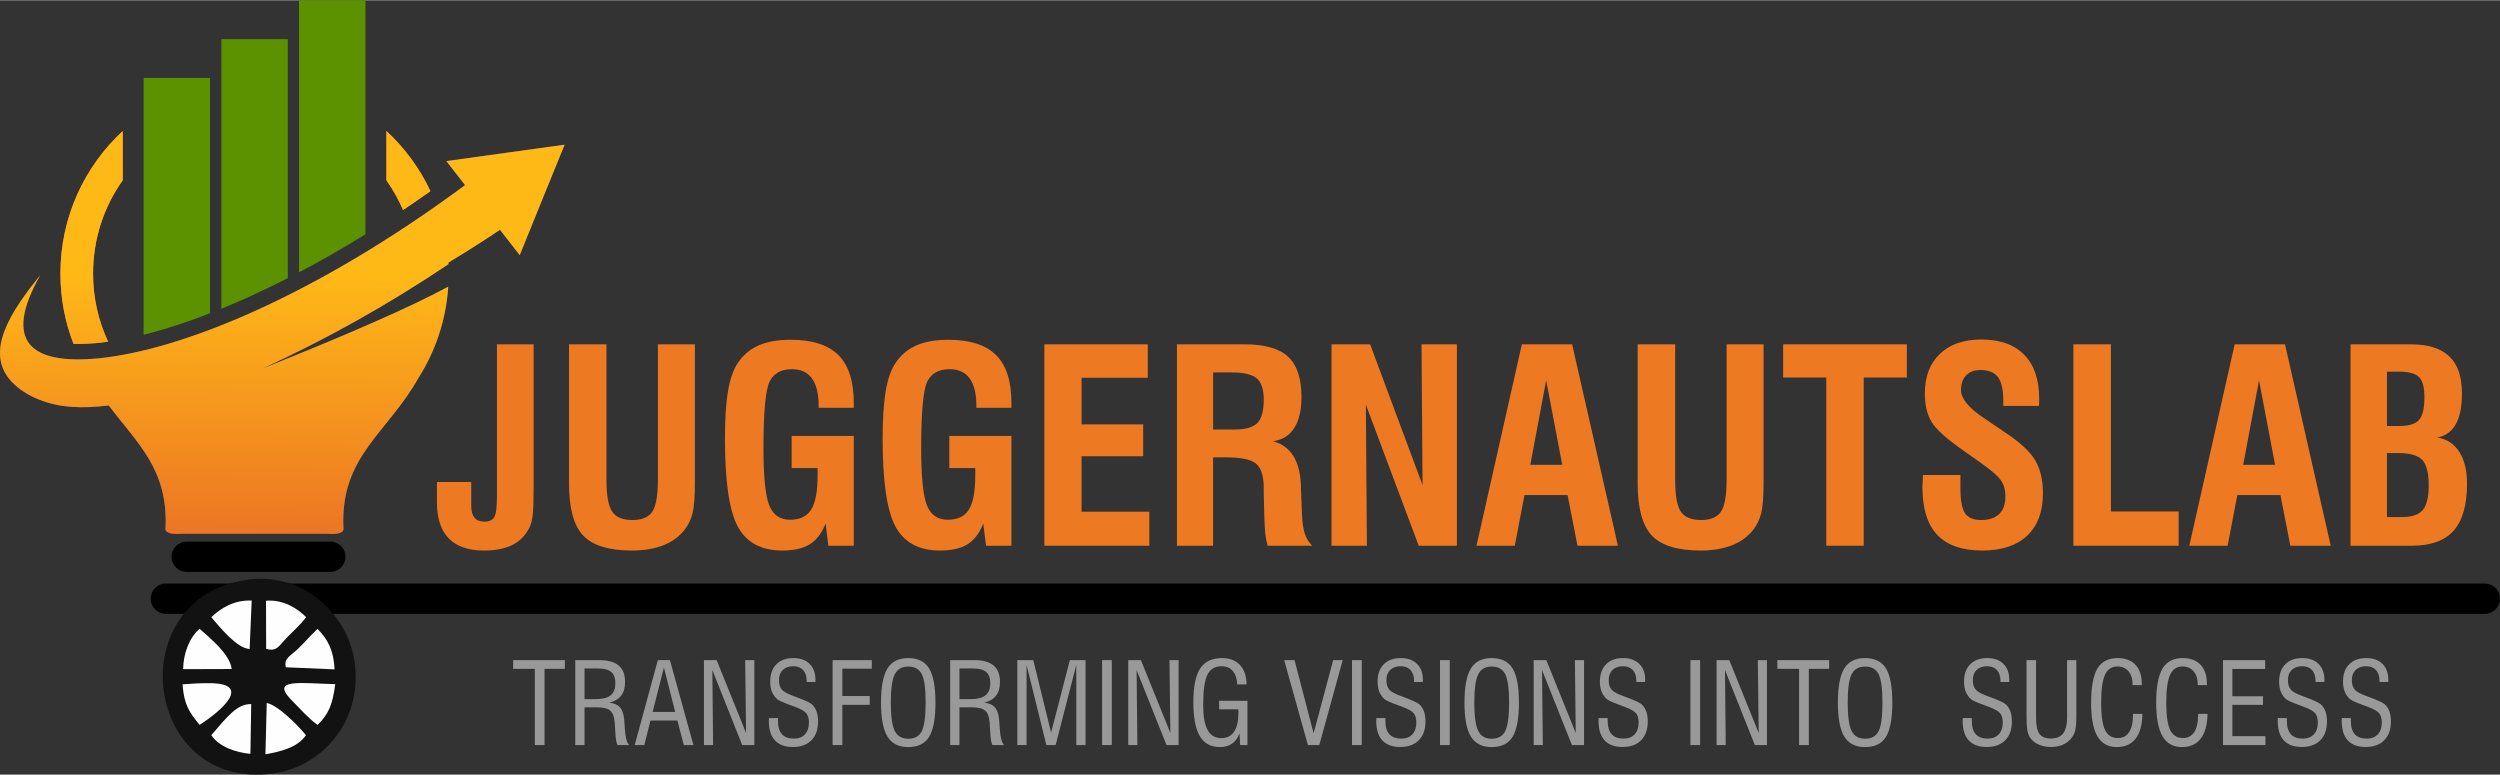 <?xml version="1.0" encoding="UTF-8"?>
<!-- Creator: CorelDRAW X8 -->
<svg xmlns="http://www.w3.org/2000/svg" xmlns:xlink="http://www.w3.org/1999/xlink" xml:space="preserve" width="2.152in" height="0.667in" version="1.1" style="shape-rendering:geometricPrecision; text-rendering:geometricPrecision; image-rendering:optimizeQuality; fill-rule:evenodd; clip-rule:evenodd" viewBox="0 0 47838 14818">
 <rect x="0" y="0" width="47838" height="14818" fill="#333333" stroke="none"/>
 <defs>
  <style type="text/css">
   <![CDATA[
    .fil2 {fill:none}
    .fil0 {fill:black}
    .fil8 {fill:#121212}
    .fil5 {fill:#58508C}
    .fil7 {fill:#F15A29}
    .fil9 {fill:#FEFEFE}
    .fil11 {fill:#999999;fill-rule:nonzero}
    .fil10 {fill:#ED7923;fill-rule:nonzero}
    .fil6 {fill:url(#id6)}
    .fil1 {fill:url(#id7)}
    .fil3 {fill:url(#id8)}
    .fil4 {fill:url(#id9)}
   ]]>
  </style>
    <clipPath id="id0">
     <path d="M2748 1487l1272 0 0 4503c-412,159 -842,305 -1272,411l0 -4912 0 -2z"></path>
    </clipPath>
    <clipPath id="id1">
     <path d="M4236 744l1271 0 0 4574c-239,123 -481,238 -725,350 -176,80 -359,159 -548,236l0 -5158 2 -2z"></path>
    </clipPath>
    <clipPath id="id2">
     <path d="M5722 1l1271 0 0 4478c-415,257 -840,501 -1271,728l0 -5207 0 1z"></path>
    </clipPath>
    <clipPath id="id3">
     <path d="M8581 5020c370,-225 705,-437 986,-628l378 486 429 -1057 430 -1057 -1131 157 -1132 157 358 460c-2873,2127 -5445,3163 -7022,3315 -1282,122 -1834,-310 -1106,-1594 -533,663 -1091,1460 -550,2038 282,301 730,453 1135,483 221,17 465,6 725,-26 545,724 1134,1218 1087,2332 -22,99 84,141 318,123l2767 0c234,18 340,-22 318,-123 -58,-1366 841,-1798 1441,-2866l0 0c322,-509 524,-1102 565,-1739 -684,373 -1870,895 -3561,1570 1236,-567 2423,-1233 3565,-2000l0 -26 0 -5z"></path>
    </clipPath>
    <clipPath id="id4">
     <path d="M7713 4015c-87,-202 -194,-392 -319,-569l0 -944c351,324 638,715 843,1151 -173,123 -348,242 -524,361l0 1z"></path>
    </clipPath>
    <clipPath id="id5">
     <path d="M2348 3446c-358,503 -567,1120 -567,1784 0,454 98,896 288,1303 -73,10 -146,20 -218,27 -100,9 -268,21 -444,16 -163,-417 -251,-871 -251,-1346 0,-1079 460,-2049 1193,-2728l0 944 -1 0z"></path>
    </clipPath>
  <linearGradient id="id6" gradientUnits="objectBoundingBox" x1="48.967%" y1="35.49%" x2="47.73%" y2="165.614%">
   <stop offset="0" style="stop-opacity:1; stop-color:#FFB917"></stop>
   <stop offset="1" style="stop-opacity:1; stop-color:#D93031"></stop>
  </linearGradient>
  <linearGradient id="id7" gradientUnits="userSpaceOnUse" x1="111666" y1="-459644" x2="110763" y2="-286480">
   <stop offset="0" style="stop-opacity:1; stop-color:#78C002"></stop>
   <stop offset="1" style="stop-opacity:1; stop-color:#5C9100"></stop>
  </linearGradient>
  <linearGradient id="id8" gradientUnits="userSpaceOnUse" xlink:href="#id7" x1="126943" y1="-464986" x2="125951" y2="-274009">
  </linearGradient>
  <linearGradient id="id9" gradientUnits="userSpaceOnUse" xlink:href="#id7" x1="142174" y1="-443719" x2="141156" y2="-249246">
  </linearGradient>
 </defs>
 <g id="Layer_x0020_1">
  <g id="_3058931897440">
   <path class="fil0" d="M3573 10359l2748 0c159,0 290,130 290,290l0 0c0,160 -131,290 -290,290l-2748 0c-160,0 -291,-130 -291,-290l0 0c0,-160 131,-290 291,-290z"></path>
   <path class="fil0" d="M3174 11161l44374 0c159,0 290,131 290,290l0 0c0,160 -131,291 -290,291l-44374 0c-160,0 -291,-131 -291,-291l0 0c0,-159 131,-290 291,-290z"></path>
   <path class="fil0" d="M4325 11865l1243 0c159,0 290,131 290,291l0 0c0,159 -131,290 -290,290l-1243 0c-159,0 -290,-131 -290,-290l0 0c0,-160 131,-291 290,-291z"></path>
   <g>
   </g>
   <g style="clip-path:url(#id0)">
    <g id="_3058931908160">
     <rect class="fil1" x="2748" y="1487" width="1271" height="4912"></rect>
    </g>
   </g>
   <path class="fil2" d="M2748 1487l1272 0 0 4503c-412,159 -842,305 -1272,411l0 -4912 0 -2z"></path>
   <g>
   </g>
   <g style="clip-path:url(#id1)">
    <g>
     <rect class="fil3" x="4236" y="744" width="1271" height="5159"></rect>
    </g>
   </g>
   <path class="fil2" d="M4236 744l1271 0 0 4574c-239,123 -481,238 -725,350 -176,80 -359,159 -548,236l0 -5158 2 -2z"></path>
   <g>
   </g>
   <g style="clip-path:url(#id2)">
    <g>
     <rect class="fil4" x="5722" y="1" width="1271" height="5207"></rect>
    </g>
   </g>
   <path class="fil2" d="M5722 1l1271 0 0 4478c-415,257 -840,501 -1271,728l0 -5207 0 1z"></path>
   <path class="fil5" d="M8581 5020c370,-225 705,-437 986,-628l378 486 429 -1057 430 -1057 -1131 157 -1132 157 358 460c-2873,2127 -5445,3163 -7022,3315 -1282,122 -1834,-310 -1106,-1594 -533,663 -1091,1460 -550,2038 282,301 730,453 1135,483 221,17 465,6 725,-26 545,724 1134,1218 1087,2332 -22,99 84,141 318,123l2767 0c234,18 340,-22 318,-123 -58,-1366 841,-1798 1441,-2866l0 0c322,-509 524,-1102 565,-1739 -684,373 -1870,895 -3561,1570 1236,-567 2423,-1233 3565,-2000l0 -26 0 -5z"></path>
   <g style="clip-path:url(#id3)">
    <g>
     <rect class="fil6" x="-319" y="2502" width="11122" height="7720"></rect>
    </g>
   </g>
   <path class="fil2" d="M8581 5020c370,-225 705,-437 986,-628l378 486 429 -1057 430 -1057 -1131 157 -1132 157 358 460c-2873,2127 -5445,3163 -7022,3315 -1282,122 -1834,-310 -1106,-1594 -533,663 -1091,1460 -550,2038 282,301 730,453 1135,483 221,17 465,6 725,-26 545,724 1134,1218 1087,2332 -22,99 84,141 318,123l2767 0c234,18 340,-22 318,-123 -58,-1366 841,-1798 1441,-2866l0 0c322,-509 524,-1102 565,-1739 -684,373 -1870,895 -3561,1570 1236,-567 2423,-1233 3565,-2000l0 -26 0 -5z"></path>
   <path class="fil7" d="M7713 4015c-87,-202 -194,-392 -319,-569l0 -944c351,324 638,715 843,1151 -173,123 -348,242 -524,361l0 1z"></path>
   <g style="clip-path:url(#id4)">
    <g>
     <rect class="fil6" x="-319" y="2502" width="11122" height="7720"></rect>
    </g>
   </g>
   <path class="fil2" d="M7713 4015c-87,-202 -194,-392 -319,-569l0 -944c351,324 638,715 843,1151 -173,123 -348,242 -524,361l0 1z"></path>
   <path class="fil7" d="M2348 3446c-358,503 -567,1120 -567,1784 0,454 98,896 288,1303 -73,10 -146,20 -218,27 -100,9 -268,21 -444,16 -163,-417 -251,-871 -251,-1346 0,-1079 460,-2049 1193,-2728l0 944 -1 0z"></path>
   <g style="clip-path:url(#id5)">
    <g>
     <rect class="fil6" x="-319" y="2502" width="11122" height="7720"></rect>
    </g>
   </g>
   <path class="fil2" d="M2348 3446c-358,503 -567,1120 -567,1784 0,454 98,896 288,1303 -73,10 -146,20 -218,27 -100,9 -268,21 -444,16 -163,-417 -251,-871 -251,-1346 0,-1079 460,-2049 1193,-2728l0 944 -1 0z"></path>
   <path class="fil8" d="M4713 11091c-2432,372 -1958,4062 529,3702 939,-136 1720,-1023 1538,-2167 -144,-901 -1005,-1697 -2067,-1535z"></path>
   <path class="fil9" d="M3819 13866c415,-266 1014,-786 208,-798 -164,-3 -369,9 -534,22 29,403 136,540 326,776z"></path>
   <path class="fil9" d="M6076 13867c216,-206 289,-399 339,-780 -659,-15 -1251,-117 -839,303 164,167 337,360 500,477z"></path>
   <path class="fil9" d="M4043 14063c156,230 480,333 749,357l15 -952c-268,-5 -445,225 -764,595z"></path>
   <path class="fil9" d="M5093 12411c211,62 249,-66 405,-224 136,-137 251,-239 361,-381 -175,-173 -437,-342 -769,-315l3 920z"></path>
   <path class="fil9" d="M5079 14429c282,-50 615,-127 776,-366 -163,-198 -541,-576 -751,-616l-25 982z"></path>
   <path class="fil9" d="M3504 12800l930 -3c-36,-297 -449,-617 -615,-770 -192,167 -309,460 -315,773z"></path>
   <path class="fil9" d="M4043 11806c161,186 482,592 734,609l39 -928c-343,-14 -597,151 -773,319z"></path>
   <path class="fil9" d="M5470 12764l932 40c-18,-376 -132,-574 -326,-775 -132,125 -228,238 -364,372 -150,148 -286,186 -242,363z"></path>
   <path class="fil10" d="M8361 9218l656 0 0 455c0,103 21,178 62,228 41,51 104,76 189,76 93,0 156,-30 190,-87 34,-58 51,-191 51,-402l0 -175 0 -2729 702 0 0 2709c0,269 -5,452 -16,549 -11,96 -30,174 -56,232 -72,154 -180,268 -323,343 -144,75 -328,113 -554,113 -299,0 -523,-77 -674,-231 -151,-155 -227,-384 -227,-688l0 -393z"></path>
   <path id="1" class="fil10" d="M10888 6584l717 0 0 2598c0,297 37,499 110,605 72,106 200,159 386,159 183,0 311,-54 382,-161 70,-107 106,-311 106,-613l0 -2588 708 0 0 2661c0,258 -15,447 -44,566 -29,119 -78,224 -147,314 -103,135 -240,236 -410,303 -170,68 -371,102 -605,102 -440,0 -750,-96 -931,-286 -182,-191 -272,-524 -272,-999l0 -2661z"></path>
   <path id="2" class="fil10" d="M15851 10438l-53 -425c-73,185 -174,317 -302,397 -127,80 -302,120 -526,120 -404,0 -688,-153 -852,-458 -165,-305 -246,-865 -246,-1679 0,-380 19,-685 58,-914 40,-230 101,-407 184,-532 100,-153 233,-267 398,-340 165,-74 371,-110 616,-110 413,0 718,97 915,293 195,195 294,499 294,911l0 98 -672 0 0 -41c0,-229 -43,-404 -129,-522 -85,-117 -213,-176 -383,-176 -210,0 -351,81 -428,241 -77,160 -116,585 -116,1273 0,544 37,908 111,1092 73,183 206,275 397,275 190,0 325,-65 406,-196 82,-130 122,-350 122,-661l0 -132 -497 0 0 -615 1189 0 0 2101 -486 0z"></path>
   <path id="3" class="fil10" d="M18868 10438l-53 -425c-72,185 -173,317 -301,397 -127,80 -303,120 -526,120 -404,0 -688,-153 -852,-458 -165,-305 -247,-865 -247,-1679 0,-380 20,-685 59,-914 39,-230 101,-407 184,-532 100,-153 233,-267 398,-340 165,-74 371,-110 616,-110 413,0 718,97 914,293 196,195 294,499 294,911l0 98 -671 0 0 -41c0,-229 -43,-404 -129,-522 -85,-117 -214,-176 -384,-176 -209,0 -351,81 -428,241 -76,160 -115,585 -115,1273 0,544 37,908 110,1092 74,183 206,275 398,275 190,0 325,-65 406,-196 81,-130 121,-350 121,-661l0 -132 -497 0 0 -615 1189 0 0 2101 -486 0z"></path>
   <polygon id="4" class="fil10" points="19984,10438 19984,6584 21963,6584 21963,7224 20696,7224 20696,8116 21875,8116 21875,8726 20696,8726 20696,9787 21993,9787 21993,10438 "></polygon>
   <path id="5" class="fil10" d="M23213 8214l413 0c209,0 353,-42 435,-126 81,-83 121,-232 121,-448 0,-192 -44,-326 -132,-403 -89,-77 -250,-115 -484,-115l-353 0 0 1092zm-692 2224l0 -3854 1286 0c389,0 670,78 840,236 172,158 257,416 257,773 0,250 -46,447 -138,592 -91,144 -227,228 -406,254 341,90 520,378 534,863 0,22 0,38 0,50l21 510c7,145 25,261 54,349 30,88 77,164 141,227l-853 0c-20,-65 -35,-141 -45,-229 -10,-88 -16,-212 -20,-372l-10 -403 0 -102c0,-223 -48,-377 -143,-461 -95,-83 -288,-124 -581,-124l-245 0 0 1691 -692 0z"></path>
   <polygon id="6" class="fil10" points="25479,10438 25479,6584 26218,6584 27221,9279 27201,6584 27878,6584 27878,10438 27147,10438 26136,7738 26156,10438 "></polygon>
   <path id="7" class="fil10" d="M29283 8890l611 0 -308 -1616 -303 1616zm-1030 1548l868 -3854 962 0 876 3854 -773 0 -190 -969 -825 0 -185 969 -733 0z"></path>
   <path id="8" class="fil10" d="M31337 6584l718 0 0 2598c0,297 36,499 109,605 73,106 201,159 386,159 184,0 311,-54 382,-161 71,-107 107,-311 107,-613l0 -2588 707 0 0 2661c0,258 -15,447 -44,566 -29,119 -78,224 -147,314 -103,135 -240,236 -410,303 -170,68 -371,102 -604,102 -441,0 -751,-96 -932,-286 -181,-191 -272,-524 -272,-999l0 -2661z"></path>
   <polygon id="9" class="fil10" points="34946,10438 34946,7219 34121,7219 34121,6584 36488,6584 36488,7219 35663,7219 35663,10438 "></polygon>
   <path id="10" class="fil10" d="M36795 9085l718 0 0 247c0,237 30,399 89,485 59,86 162,129 307,129 152,0 267,-39 347,-116 79,-76 118,-190 118,-339 0,-116 -27,-215 -82,-298 -55,-82 -175,-188 -358,-318l-368 -261c-317,-220 -519,-402 -605,-546 -87,-143 -129,-323 -129,-540 0,-324 95,-578 288,-761 192,-184 457,-275 793,-275 358,0 631,97 822,293 190,194 285,474 285,840 0,37 0,65 -1,85 -1,20 -2,37 -4,53l-682 0 0 -103c0,-209 -34,-359 -102,-449 -68,-90 -181,-135 -337,-135 -116,0 -205,34 -271,101 -66,68 -99,162 -99,282 0,163 147,342 442,539l8 5 395 268c282,187 473,363 573,529 99,166 150,377 150,634 0,350 -100,621 -301,811 -200,190 -486,285 -857,285 -387,0 -675,-100 -865,-300 -188,-200 -283,-505 -283,-915 0,-43 3,-115 9,-215l0 -15z"></path>
   <polygon id="11" class="fil10" points="39675,10438 39675,6584 40393,6584 40393,9782 41689,9782 41689,10438 "></polygon>
   <path id="12" class="fil10" d="M42924 8890l610 0 -307 -1616 -303 1616zm-1031 1548l868 -3854 963 0 875 3854 -773 0 -189 -969 -825 0 -186 969 -733 0z"></path>
   <path id="13" class="fil10" d="M45675 9889l296 0c185,0 315,-45 390,-136 76,-91 113,-249 113,-473 0,-234 -41,-394 -123,-483 -82,-88 -235,-132 -460,-132l-216 0 0 1224zm0 -1742l241 0c180,0 304,-39 374,-118 68,-78 102,-222 102,-432 0,-189 -35,-318 -104,-387 -69,-69 -200,-103 -393,-103l-220 0 0 1040zm-697 2291l0 -3854 1154 0c329,0 575,77 736,231 161,152 242,389 242,708 0,254 -40,452 -119,592 -80,140 -198,225 -356,253 179,25 320,115 421,269 101,155 151,358 151,612 0,409 -85,709 -256,901 -171,192 -437,288 -800,288l-1173 0z"></path>
   <polygon class="fil11" points="10234,14252 10234,12794 9819,12794 9819,12627 10809,12627 10809,12794 10420,12794 10420,14252 "></polygon>
   <path id="1" class="fil11" d="M11185 13373l221 0c127,0 221,-25 280,-74 59,-48 89,-125 89,-228 0,-99 -26,-172 -79,-217 -53,-45 -138,-67 -255,-67l-256 0 0 586zm-177 879l0 -1625 456 0c168,0 293,34 375,103 81,69 122,173 122,314 0,109 -24,196 -74,261 -49,66 -125,111 -228,137 90,8 158,37 203,88 45,50 72,129 82,235 3,39 7,94 12,163 11,178 39,286 85,324l-225 0c-22,-37 -36,-125 -43,-264 -3,-70 -7,-125 -10,-166 -10,-112 -39,-189 -88,-230 -48,-41 -134,-62 -258,-62l-232 0 0 722 -177 0z"></path>
   <path id="2" class="fil11" d="M12488 13619l432 0 -216 -851 -216 851zm-343 633l443 -1625 231 0 450 1625 -184 0 -123 -469 -515 0 -118 469 -184 0z"></path>
   <polygon id="3" class="fil11" points="13470,14252 13470,12627 13713,12627 14276,14021 14259,12627 14434,12627 14434,14252 14202,14252 13631,12817 13645,14252 "></polygon>
   <path id="4" class="fil11" d="M14714 13736l173 0 0 58c0,111 25,194 76,251 51,56 127,84 227,84 90,0 160,-27 212,-81 51,-54 77,-129 77,-224 0,-76 -15,-135 -47,-176 -31,-41 -102,-83 -212,-124 -26,-10 -62,-24 -109,-41 -132,-48 -212,-84 -239,-108 -45,-40 -79,-88 -101,-143 -22,-55 -33,-119 -33,-193 0,-141 39,-251 117,-331 78,-80 187,-120 326,-120 132,0 236,37 311,111 75,74 112,176 112,306 0,4 0,11 -1,21 0,9 -1,16 -1,20l-166 0 0 -17c0,-91 -22,-161 -67,-211 -45,-49 -108,-74 -190,-74 -85,0 -151,24 -200,71 -49,47 -73,111 -73,192 0,77 17,136 50,178 33,43 105,84 217,125 13,5 33,12 59,22 170,63 271,110 304,140 40,38 70,83 89,137 19,53 29,117 29,192 0,153 -42,273 -127,359 -86,86 -204,129 -356,129 -152,0 -266,-42 -343,-127 -78,-84 -116,-208 -116,-372 0,-6 0,-15 1,-27 1,-12 1,-21 1,-27z"></path>
   <polygon id="5" class="fil11" points="15932,14252 15932,12627 16682,12627 16682,12791 16118,12791 16118,13314 16643,13314 16643,13483 16118,13483 16118,14252 "></polygon>
   <path id="6" class="fil11" d="M17046 13440c0,261 25,441 75,541 50,100 136,150 258,150 124,0 211,-48 260,-146 49,-98 73,-279 73,-545 0,-266 -24,-447 -73,-544 -49,-97 -136,-146 -260,-146 -122,0 -208,50 -258,150 -50,99 -75,279 -75,540zm-188 0c0,-303 42,-520 123,-653 82,-133 215,-199 398,-199 185,0 318,66 399,197 81,131 122,349 122,655 0,305 -40,523 -121,655 -81,131 -214,196 -400,196 -182,0 -315,-67 -397,-200 -82,-134 -124,-351 -124,-651z"></path>
   <path id="7" class="fil11" d="M18359 13373l221 0c127,0 221,-25 280,-74 59,-48 89,-125 89,-228 0,-99 -26,-172 -79,-217 -52,-45 -138,-67 -255,-67l-256 0 0 586zm-177 879l0 -1625 456 0c168,0 293,34 375,103 81,69 122,173 122,314 0,109 -24,196 -74,261 -49,66 -125,111 -228,137 90,8 158,37 203,88 45,50 72,129 82,235 4,39 7,94 12,163 11,178 39,286 85,324l-225 0c-22,-37 -36,-125 -43,-264 -3,-70 -7,-125 -10,-166 -10,-112 -39,-189 -87,-230 -49,-41 -135,-62 -259,-62l-232 0 0 722 -177 0z"></path>
   <polygon id="8" class="fil11" points="20595,14252 20595,12720 20200,14252 20022,14252 19644,12720 19644,14252 19467,14252 19467,12627 19772,12627 20113,14013 20472,12627 20772,12627 20772,14252 "></polygon>
   <polygon id="9" class="fil11" points="21089,14252 21089,12627 21274,12627 21274,14252 "></polygon>
   <polygon id="10" class="fil11" points="21589,14252 21589,12627 21832,12627 22395,14021 22378,12627 22553,12627 22553,14252 22321,14252 21749,12817 21764,14252 "></polygon>
   <path id="11" class="fil11" d="M23729 14252l-10 -224c-30,85 -77,150 -141,195 -65,46 -142,68 -233,68 -175,0 -304,-69 -386,-209 -83,-139 -124,-357 -124,-653 0,-295 44,-508 130,-641 87,-133 226,-200 418,-200 147,0 261,45 344,133 82,88 125,212 126,371l-179 0c-4,-111 -32,-197 -84,-257 -52,-61 -125,-91 -218,-91 -125,0 -215,55 -269,165 -53,111 -80,301 -80,572 0,218 28,378 85,483 57,104 145,156 262,156 106,0 188,-40 243,-122 56,-82 84,-200 84,-356 0,-19 0,-33 0,-43 0,-11 -1,-21 -3,-30l-366 0 0 -164 542 0 0 847 -141 0z"></path>
   <polygon id="12" class="fil11" points="25027,14252 24573,12627 24771,12627 25136,14028 25511,12627 25693,12627 25245,14252 "></polygon>
   <polygon id="13" class="fil11" points="25871,14252 25871,12627 26057,12627 26057,14252 "></polygon>
   <path id="14" class="fil11" d="M26337 13736l173 0 0 58c0,111 25,194 76,251 51,56 127,84 226,84 91,0 161,-27 213,-81 51,-54 77,-129 77,-224 0,-76 -16,-135 -47,-176 -31,-41 -102,-83 -212,-124 -26,-10 -63,-24 -110,-41 -132,-48 -211,-84 -239,-108 -45,-40 -78,-88 -100,-143 -22,-55 -34,-119 -34,-193 0,-141 39,-251 117,-331 79,-80 187,-120 327,-120 132,0 236,37 311,111 75,74 112,176 112,306 0,4 0,11 -1,21 -1,9 -1,16 -1,20l-166 0 0 -17c0,-91 -23,-161 -67,-211 -45,-49 -109,-74 -190,-74 -85,0 -152,24 -200,71 -49,47 -73,111 -73,192 0,77 17,136 50,178 33,43 105,84 216,125 14,5 33,12 60,22 169,63 270,110 304,140 40,38 70,83 89,137 19,53 29,117 29,192 0,153 -43,273 -128,359 -85,86 -204,129 -356,129 -151,0 -265,-42 -343,-127 -77,-84 -115,-208 -115,-372 0,-6 0,-15 1,-27 0,-12 1,-21 1,-27z"></path>
   <polygon id="15" class="fil11" points="27555,14252 27555,12627 27741,12627 27741,14252 "></polygon>
   <path id="16" class="fil11" d="M28211 13440c0,261 25,441 75,541 49,100 135,150 258,150 124,0 210,-48 259,-146 49,-98 74,-279 74,-545 0,-266 -25,-447 -74,-544 -49,-97 -135,-146 -259,-146 -123,0 -209,50 -258,150 -50,99 -75,279 -75,540zm-188 0c0,-303 41,-520 123,-653 82,-133 214,-199 398,-199 185,0 318,66 399,197 81,131 122,349 122,655 0,305 -41,523 -122,655 -80,131 -214,196 -399,196 -183,0 -315,-67 -398,-200 -82,-134 -123,-351 -123,-651z"></path>
   <polygon id="17" class="fil11" points="29347,14252 29347,12627 29589,12627 30152,14021 30136,12627 30311,12627 30311,14252 30079,14252 29507,12817 29522,14252 "></polygon>
   <path id="18" class="fil11" d="M30590 13736l173 0 0 58c0,111 26,194 77,251 51,56 126,84 226,84 90,0 161,-27 212,-81 52,-54 77,-129 77,-224 0,-76 -15,-135 -46,-176 -32,-41 -103,-83 -213,-124 -25,-10 -62,-24 -109,-41 -132,-48 -212,-84 -239,-108 -45,-40 -78,-88 -101,-143 -22,-55 -33,-119 -33,-193 0,-141 39,-251 117,-331 78,-80 187,-120 326,-120 133,0 236,37 311,111 75,74 113,176 113,306 0,4 -1,11 -1,21 -1,9 -1,16 -1,20l-167 0 0 -17c0,-91 -22,-161 -67,-211 -45,-49 -108,-74 -190,-74 -84,0 -151,24 -200,71 -48,47 -72,111 -72,192 0,77 16,136 49,178 33,43 106,84 217,125 14,5 33,12 59,22 170,63 271,110 304,140 40,38 70,83 89,137 20,53 29,117 29,192 0,153 -42,273 -127,359 -85,86 -204,129 -356,129 -151,0 -265,-42 -343,-127 -77,-84 -116,-208 -116,-372 0,-6 1,-15 1,-27 1,-12 1,-21 1,-27z"></path>
   <polygon id="19" class="fil11" points="32347,14252 32347,12627 32532,12627 32532,14252 "></polygon>
   <polygon id="20" class="fil11" points="32847,14252 32847,12627 33090,12627 33653,14021 33636,12627 33811,12627 33811,14252 33579,14252 33008,12817 33022,14252 "></polygon>
   <polygon id="21" class="fil11" points="34426,14252 34426,12794 34011,12794 34011,12627 35001,12627 35001,12794 34612,12794 34612,14252 "></polygon>
   <path id="22" class="fil11" d="M35356 13440c0,261 25,441 74,541 50,100 136,150 259,150 124,0 210,-48 259,-146 49,-98 73,-279 73,-545 0,-266 -24,-447 -73,-544 -49,-97 -135,-146 -259,-146 -123,0 -209,50 -259,150 -49,99 -74,279 -74,540zm-188 0c0,-303 41,-520 123,-653 81,-133 214,-199 398,-199 184,0 318,66 399,197 81,131 122,349 122,655 0,305 -41,523 -122,655 -81,131 -214,196 -399,196 -183,0 -315,-67 -398,-200 -82,-134 -123,-351 -123,-651z"></path>
   <path id="23" class="fil11" d="M37558 13736l173 0 0 58c0,111 25,194 76,251 51,56 127,84 227,84 90,0 160,-27 212,-81 51,-54 77,-129 77,-224 0,-76 -15,-135 -47,-176 -31,-41 -102,-83 -212,-124 -26,-10 -62,-24 -109,-41 -132,-48 -212,-84 -239,-108 -45,-40 -79,-88 -101,-143 -22,-55 -33,-119 -33,-193 0,-141 39,-251 117,-331 78,-80 187,-120 326,-120 132,0 236,37 311,111 75,74 112,176 112,306 0,4 0,11 -1,21 0,9 -1,16 -1,20l-166 0 0 -17c0,-91 -22,-161 -67,-211 -45,-49 -108,-74 -190,-74 -85,0 -151,24 -200,71 -49,47 -73,111 -73,192 0,77 17,136 50,178 33,43 105,84 217,125 13,5 33,12 59,22 170,63 271,110 304,140 40,38 70,83 89,137 19,53 29,117 29,192 0,153 -42,273 -127,359 -86,86 -204,129 -356,129 -152,0 -266,-42 -343,-127 -78,-84 -116,-208 -116,-372 0,-6 0,-15 1,-27 1,-12 1,-21 1,-27z"></path>
   <path id="24" class="fil11" d="M38778 12627l182 0 0 1094c0,152 21,257 65,317 43,59 117,89 221,89 105,0 183,-33 233,-98 50,-66 75,-168 75,-308l0 -1094 177 0 0 1061c0,137 -7,234 -23,291 -15,56 -42,106 -78,150 -44,52 -99,92 -164,119 -65,27 -139,41 -222,41 -85,0 -162,-15 -229,-44 -68,-29 -121,-70 -161,-125 -27,-36 -47,-83 -58,-140 -12,-58 -18,-155 -18,-292l0 -1061z"></path>
   <path id="25" class="fil11" d="M40815 13656l180 0c-2,206 -45,363 -128,472 -84,109 -204,163 -361,163 -167,0 -291,-69 -372,-207 -80,-138 -120,-352 -120,-640 0,-301 40,-519 119,-654 80,-134 209,-202 387,-202 148,0 263,43 343,129 81,86 121,209 121,368l0 20 -175 0c0,-112 -26,-199 -78,-262 -52,-63 -123,-95 -213,-95 -111,0 -191,54 -239,161 -49,107 -73,286 -73,535 0,243 25,416 75,520 50,103 132,154 247,154 93,0 163,-37 213,-113 50,-76 74,-184 74,-324l0 -25z"></path>
   <path id="26" class="fil11" d="M42061 13656l180 0c-3,206 -45,363 -129,472 -83,109 -203,163 -360,163 -167,0 -291,-69 -372,-207 -80,-138 -121,-352 -121,-640 0,-301 40,-519 120,-654 80,-134 209,-202 387,-202 148,0 263,43 343,129 81,86 121,209 121,368l0 20 -175 0c0,-112 -26,-199 -78,-262 -53,-63 -124,-95 -214,-95 -110,0 -190,54 -238,161 -49,107 -73,286 -73,535 0,243 25,416 75,520 50,103 132,154 247,154 92,0 163,-37 213,-113 49,-76 74,-184 74,-324l0 -25z"></path>
   <polygon id="27" class="fil11" points="42538,14252 42538,12627 43344,12627 43344,12796 42717,12796 42717,13319 43303,13319 43303,13483 42717,13483 42717,14082 43350,14082 43350,14252 "></polygon>
   <path id="28" class="fil11" d="M43587 13736l173 0 0 58c0,111 26,194 76,251 52,56 127,84 227,84 90,0 161,-27 212,-81 52,-54 77,-129 77,-224 0,-76 -15,-135 -47,-176 -31,-41 -102,-83 -212,-124 -26,-10 -62,-24 -109,-41 -132,-48 -212,-84 -239,-108 -45,-40 -79,-88 -101,-143 -22,-55 -33,-119 -33,-193 0,-141 39,-251 117,-331 78,-80 187,-120 326,-120 133,0 236,37 311,111 75,74 113,176 113,306 0,4 -1,11 -1,21 -1,9 -2,16 -2,20l-166 0 0 -17c0,-91 -22,-161 -67,-211 -45,-49 -108,-74 -190,-74 -84,0 -151,24 -200,71 -48,47 -72,111 -72,192 0,77 16,136 49,178 33,43 105,84 217,125 13,5 33,12 59,22 170,63 271,110 304,140 40,38 70,83 89,137 20,53 29,117 29,192 0,153 -42,273 -127,359 -86,86 -204,129 -356,129 -151,0 -266,-42 -343,-127 -77,-84 -116,-208 -116,-372 0,-6 0,-15 1,-27 1,-12 1,-21 1,-27z"></path>
   <path id="29" class="fil11" d="M44811 13736l173 0 0 58c0,111 25,194 76,251 51,56 127,84 227,84 90,0 160,-27 212,-81 51,-54 77,-129 77,-224 0,-76 -16,-135 -47,-176 -31,-41 -102,-83 -212,-124 -26,-10 -63,-24 -110,-41 -132,-48 -211,-84 -238,-108 -46,-40 -79,-88 -101,-143 -22,-55 -34,-119 -34,-193 0,-141 39,-251 118,-331 78,-80 186,-120 326,-120 132,0 236,37 311,111 75,74 112,176 112,306 0,4 0,11 -1,21 -1,9 -1,16 -1,20l-166 0 0 -17c0,-91 -23,-161 -67,-211 -45,-49 -109,-74 -190,-74 -85,0 -152,24 -200,71 -49,47 -73,111 -73,192 0,77 17,136 50,178 33,43 105,84 216,125 14,5 33,12 60,22 169,63 271,110 304,140 40,38 70,83 89,137 19,53 29,117 29,192 0,153 -43,273 -128,359 -85,86 -204,129 -356,129 -151,0 -265,-42 -342,-127 -78,-84 -116,-208 -116,-372 0,-6 0,-15 1,-27 0,-12 1,-21 1,-27z"></path>
  </g>
 </g>
</svg>
